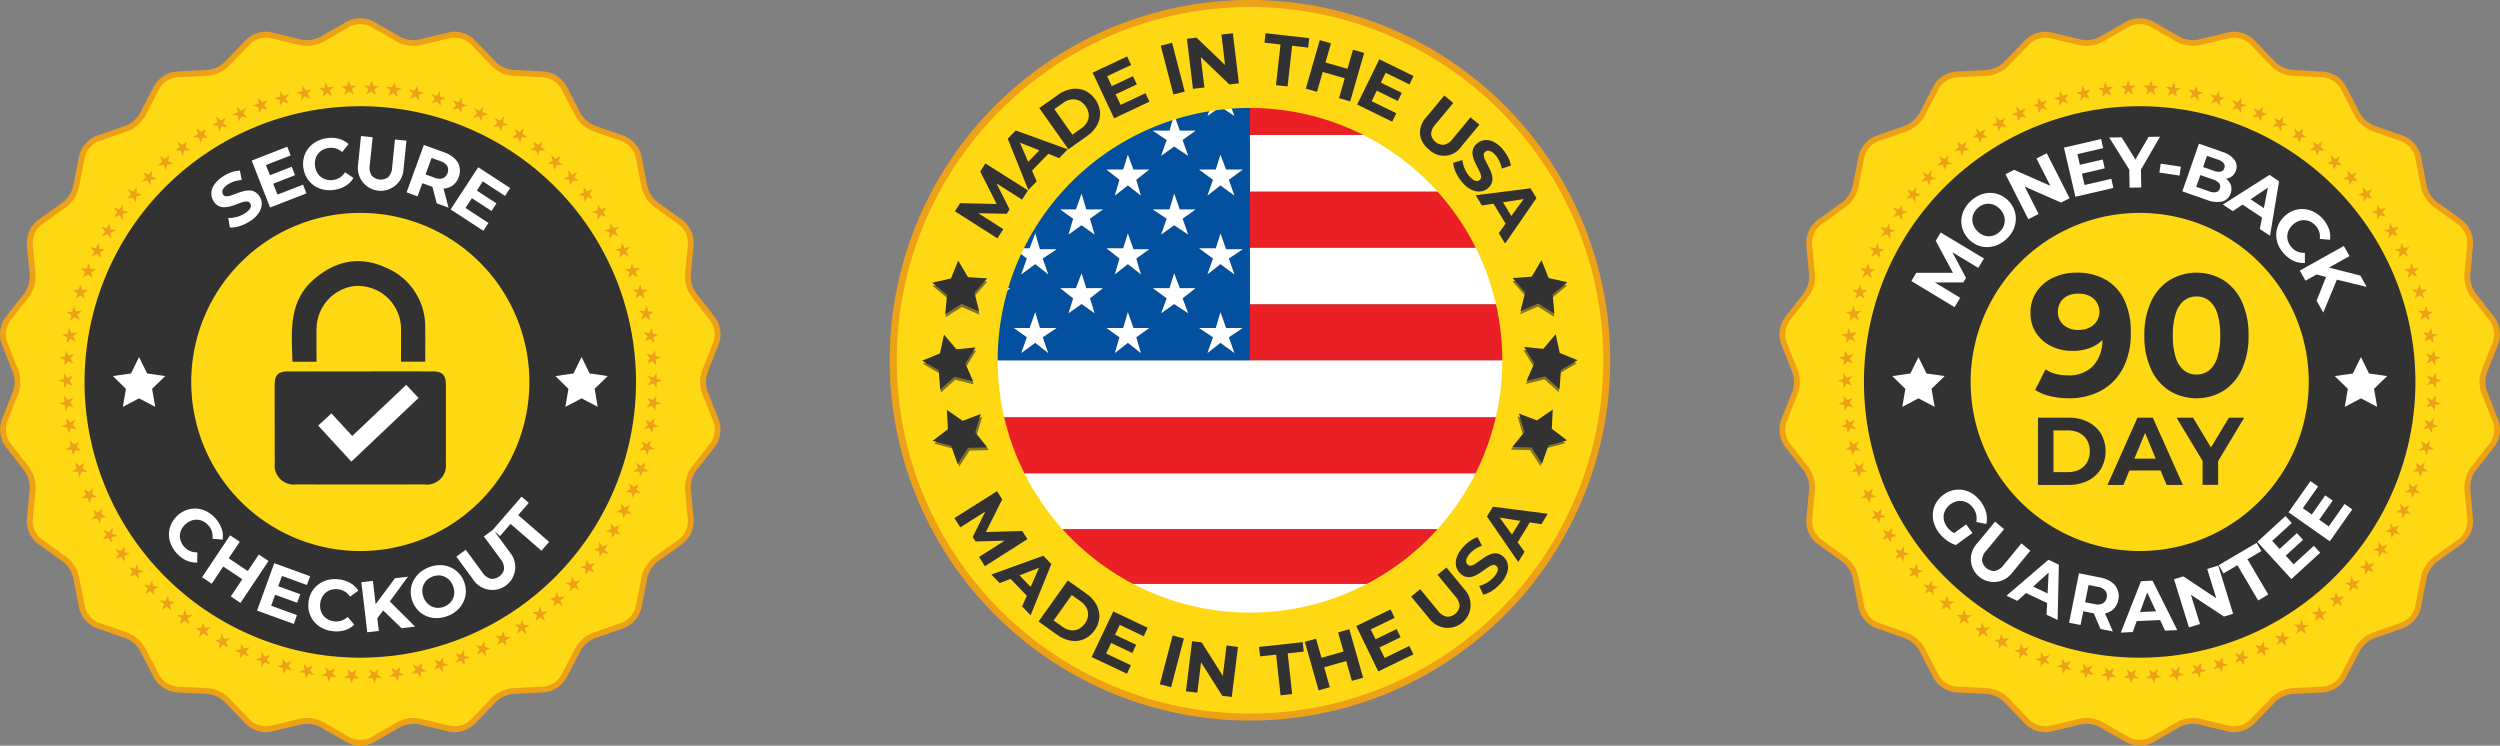 <svg viewBox="0 0 335.28 100" height="100" width="335.28" xmlns:xlink="http://www.w3.org/1999/xlink" xmlns="http://www.w3.org/2000/svg" id="Trustmarks">
  <rect x="0" y="0" width="335.28" height="100" fill="#808080" stroke="none"/>
  <defs>
    <clipPath id="clip-path">
      <rect fill="none" height="100" width="335.279" data-name="Rectangle 257" id="Rectangle_257"></rect>
    </clipPath>
    <clipPath id="clip-path-3">
      <rect fill="none" height="67.942" width="67.941" data-name="Rectangle 247" id="Rectangle_247"></rect>
    </clipPath>
    <clipPath id="clip-path-4">
      <rect fill="none" height="7.368" width="7.168" data-name="Rectangle 248" id="Rectangle_248"></rect>
    </clipPath>
    <clipPath id="clip-path-5">
      <rect fill="none" height="7.18" width="7.363" data-name="Rectangle 249" id="Rectangle_249"></rect>
    </clipPath>
    <clipPath id="clip-path-6">
      <rect fill="none" height="7.244" width="7.334" data-name="Rectangle 250" id="Rectangle_250"></rect>
    </clipPath>
    <clipPath id="clip-path-7">
      <rect fill="none" height="7.367" width="7.167" data-name="Rectangle 251" id="Rectangle_251"></rect>
    </clipPath>
    <clipPath id="clip-path-8">
      <rect fill="none" height="7.18" width="7.365" data-name="Rectangle 252" id="Rectangle_252"></rect>
    </clipPath>
  </defs>
  <g data-name="Group 561" id="Group_561">
    <g clip-path="url(#clip-path)" data-name="Group 560" id="Group_560">
      <g transform="translate(0 0)" data-name="Group 559" id="Group_559">
        <g clip-path="url(#clip-path)" data-name="Group 558" id="Group_558">
          <path fill="#eda117" transform="translate(-57.689 -0.592)" d="M344.648,100.592a3.646,3.646,0,0,1-1.787-.435l-3.645-2.091a3.935,3.935,0,0,0-1.78-.4,2.762,2.762,0,0,0-.606.06l-4.088.98a3.072,3.072,0,0,1-.713.081,3.912,3.912,0,0,1-2.716-1.088l-2.91-3.033a3.964,3.964,0,0,0-2.192-1l-4.2-.212a3.918,3.918,0,0,1-3.006-1.933l-1.937-3.728a3.957,3.957,0,0,0-1.822-1.579l-3.966-1.387a3.917,3.917,0,0,1-2.34-2.7L306.137,78a3.96,3.96,0,0,0-1.3-2.028l-3.416-2.447a3.914,3.914,0,0,1-1.484-3.249l.387-4.184a3.962,3.962,0,0,0-.679-2.314l-2.587-3.311a3.916,3.916,0,0,1-.508-3.537l1.549-3.906a3.965,3.965,0,0,0,0-2.412L296.546,46.7a3.919,3.919,0,0,1,.508-3.536l2.587-3.311a3.958,3.958,0,0,0,.679-2.313l-.387-4.184a3.917,3.917,0,0,1,1.483-3.249l3.417-2.448a3.957,3.957,0,0,0,1.3-2.028l.808-4.124a3.919,3.919,0,0,1,2.34-2.7l3.967-1.386a3.958,3.958,0,0,0,1.822-1.578l1.937-3.729a3.918,3.918,0,0,1,3.006-1.932l4.2-.213a3.959,3.959,0,0,0,2.192-1l2.91-3.033a3.915,3.915,0,0,1,2.716-1.087,3.072,3.072,0,0,1,.713.081l4.088.978a2.662,2.662,0,0,0,.606.062,3.955,3.955,0,0,0,1.779-.4l3.645-2.091a3.894,3.894,0,0,1,3.573,0l3.646,2.091a3.954,3.954,0,0,0,1.781.4,2.647,2.647,0,0,0,.6-.062l4.089-.978a3.065,3.065,0,0,1,.712-.081,3.912,3.912,0,0,1,2.716,1.087l2.91,3.033a3.959,3.959,0,0,0,2.192,1l4.2.213a3.919,3.919,0,0,1,3.005,1.932l1.938,3.729a3.962,3.962,0,0,0,1.822,1.578l3.967,1.386a3.918,3.918,0,0,1,2.34,2.7l.807,4.124a3.976,3.976,0,0,0,1.3,2.028l3.415,2.448a3.913,3.913,0,0,1,1.484,3.25l-.386,4.184a3.951,3.951,0,0,0,.678,2.313l2.588,3.311a3.92,3.92,0,0,1,.508,3.537L391.2,50.61a3.965,3.965,0,0,0,0,2.412l1.55,3.907a3.919,3.919,0,0,1-.508,3.536l-2.587,3.311a3.952,3.952,0,0,0-.68,2.312l.387,4.185a3.917,3.917,0,0,1-1.485,3.25l-3.415,2.447A3.976,3.976,0,0,0,383.16,78l-.807,4.124a3.919,3.919,0,0,1-2.339,2.7l-3.969,1.387a3.969,3.969,0,0,0-1.822,1.579l-1.935,3.728a3.922,3.922,0,0,1-3.005,1.933l-4.2.212a3.964,3.964,0,0,0-2.192,1l-2.91,3.033a3.909,3.909,0,0,1-2.716,1.088,3.065,3.065,0,0,1-.712-.081l-4.088-.98a2.762,2.762,0,0,0-.606-.06,3.941,3.941,0,0,0-1.781.4l-3.645,2.091a3.643,3.643,0,0,1-1.787.435" data-name="Path 143" id="Path_143"></path>
          <path fill="#ffd814" transform="translate(-57.878 -0.782)" d="M390.661,53.5a4.683,4.683,0,0,1,0-2.991l1.549-3.906a3.111,3.111,0,0,0-.4-2.762l-2.588-3.311a4.686,4.686,0,0,1-.842-2.87l.387-4.184a3.116,3.116,0,0,0-1.159-2.539L384.2,28.49a4.68,4.68,0,0,1-1.617-2.515l-.808-4.125a3.114,3.114,0,0,0-1.827-2.109l-3.968-1.386a4.692,4.692,0,0,1-2.261-1.959l-1.937-3.729a3.114,3.114,0,0,0-2.348-1.51l-4.2-.212a4.684,4.684,0,0,1-2.72-1.243L359.6,6.67a3.116,3.116,0,0,0-2.678-.787l-4.087.979a4.692,4.692,0,0,1-2.96-.426l-3.645-2.091a3.118,3.118,0,0,0-2.791,0L339.8,6.437a4.69,4.69,0,0,1-2.96.426l-4.087-.979a3.118,3.118,0,0,0-2.679.787L327.163,9.7a4.689,4.689,0,0,1-2.72,1.243l-4.2.212a3.114,3.114,0,0,0-2.348,1.51L315.961,16.4a4.689,4.689,0,0,1-2.261,1.959l-3.967,1.386a3.115,3.115,0,0,0-1.828,2.109l-.808,4.125a4.679,4.679,0,0,1-1.616,2.515l-3.416,2.448a3.117,3.117,0,0,0-1.16,2.539l.387,4.184a4.691,4.691,0,0,1-.842,2.87l-2.588,3.31a3.113,3.113,0,0,0-.4,2.763l1.549,3.906a4.683,4.683,0,0,1,0,2.991l-1.549,3.907a3.114,3.114,0,0,0,.4,2.763l2.588,3.31a4.69,4.69,0,0,1,.842,2.87l-.387,4.184a3.114,3.114,0,0,0,1.16,2.538l3.416,2.448a4.684,4.684,0,0,1,1.616,2.516l.808,4.124a3.115,3.115,0,0,0,1.828,2.109l3.967,1.387a4.691,4.691,0,0,1,2.26,1.959l1.938,3.729a3.111,3.111,0,0,0,2.348,1.509l4.2.213a4.688,4.688,0,0,1,2.72,1.243l2.909,3.033a3.115,3.115,0,0,0,2.679.786l4.087-.979a4.69,4.69,0,0,1,2.96.426l3.646,2.091a3.113,3.113,0,0,0,2.791,0l3.645-2.091a4.692,4.692,0,0,1,2.96-.426l4.087.979a3.114,3.114,0,0,0,2.678-.786l2.91-3.033a4.683,4.683,0,0,1,2.72-1.243l4.2-.213a3.111,3.111,0,0,0,2.348-1.509l1.937-3.729a4.692,4.692,0,0,1,2.261-1.959l3.968-1.387a3.114,3.114,0,0,0,1.827-2.109l.808-4.124a4.685,4.685,0,0,1,1.617-2.516l3.416-2.448a3.113,3.113,0,0,0,1.159-2.538l-.387-4.184a4.685,4.685,0,0,1,.842-2.87l2.588-3.31a3.114,3.114,0,0,0,.4-2.763Z" data-name="Path 144" id="Path_144"></path>
          <path fill="#eda117" transform="translate(-59.578 -2.599)" d="M308.885,66.612l-.234-.755-.791-.01.645-.457-.236-.755.635.473.646-.457-.254.75.634.473-.79-.009Zm-.868-2.911-.177-.771-.788-.07.679-.407-.176-.77.6.519.678-.407-.31.727.6.52-.788-.069Zm-.643-2.975-.117-.782-.78-.13.707-.353-.116-.783.555.564.708-.353-.366.7.555.565-.78-.13Zm-.412-3.008-.056-.788-.768-.19.733-.3-.056-.788.51.6.733-.3-.419.672.509.6-.767-.189Zm-.18-3.03,0-.79-.751-.248.754-.241,0-.79.462.641.753-.241-.468.638L308,54.3l-.751-.248Zm.052-3.037.064-.788-.73-.305.77-.182.064-.788.411.674.769-.183-.515.6.412.676-.73-.3Zm.284-3.024.124-.781-.7-.359.781-.123.123-.78.36.7.78-.123-.56.56.359.7-.7-.359Zm.511-2.989.184-.77-.676-.412.788-.064.184-.769.3.73.788-.064-.6.515.3.73-.675-.411Zm.739-2.948.241-.754-.641-.461.791,0,.239-.753.249.75.791,0-.638.468.248.751-.642-.461Zm.958-2.878.3-.733-.6-.51.788.056.3-.732.191.767.789.056-.672.419.191.768-.606-.51Zm1.178-2.8.352-.707-.565-.555.782.118.352-.709.132.779.783.117-.7.366.131.78-.565-.554Zm1.384-2.7.405-.678-.521-.6.772.177.4-.68.072.788.771.175-.728.312.072.788-.52-.6Zm1.59-2.592.457-.646-.474-.634.755.234.456-.646.01.791.757.234-.75.254.01.792-.474-.634Zm1.782-2.459.5-.609-.424-.668.735.291.5-.609-.049.789.735.292-.767.2-.05.79-.424-.668Zm1.966-2.316.55-.567-.37-.7.709.347.55-.568-.11.782.711.348-.78.137-.11.784-.371-.7Zm2.142-2.159.591-.525-.316-.725.682.4.592-.524-.17.772.681.4-.788.076-.171.773-.316-.726Zm2.293-1.983.63-.478-.259-.747.649.453.63-.478-.229.756.65.453-.792.016-.229.758-.26-.747Zm2.446-1.807.664-.428-.2-.765.613.5.665-.428-.286.737.614.5-.79-.044-.287.738-.2-.765Zm2.567-1.612.7-.377-.145-.778.574.544.694-.377-.339.714.573.544-.785-.1-.341.715-.143-.779Zm2.689-1.418.721-.324L330,16.852l.53.587.722-.324-.393.685.532.587-.775-.163-.395.686-.085-.786Zm2.786-1.21.744-.267-.024-.791.484.625.744-.267-.444.654.484.625-.759-.221-.445.654-.025-.79Zm2.867-.991.761-.209.037-.791.435.66.763-.209-.493.618.435.66-.741-.278-.494.618.036-.79Zm2.942-.771.776-.15.1-.785.383.693.776-.151-.538.578.383.693-.717-.336-.54.579.1-.786Zm2.993-.54.784-.091.157-.775.329.719.785-.089-.581.534.329.72-.689-.39-.583.536.156-.776Zm3.019-.31.79-.03.216-.76.273.743.79-.03-.621.489.272.743-.657-.441-.622.49.216-.761Zm3.036-.077.79.031.273-.742.215.761.79.03-.656.441.215.762-.622-.491-.658.441.273-.743Zm3.03.155.785.091.329-.72.156.776.785.091-.688.388.156.775-.583-.535-.689.389.329-.719Zm3.01.384.776.151.383-.693.1.784.776.15-.716.336.1.785-.54-.578-.718.335.383-.693Zm2.977.614.761.209.436-.662.036.79.763.209-.739.28.037.79-.494-.618-.741.279.435-.661Zm2.923.837.743.265.484-.626-.023.791.744.266-.758.223-.023.791-.446-.654-.759.223.484-.627Zm2.846,1.055.722.323.53-.588-.084.786.723.322-.773.164-.084.787-.4-.685-.774.164.529-.588Zm2.758,1.27.7.375.572-.544-.142.777.7.376-.784.1-.143.779-.341-.714-.784.1.572-.545Zm2.657,1.477.664.429.613-.5-.2.765.665.427-.789.046-.2.765-.287-.738-.789.044.613-.5Zm2.531,1.673.63.478.649-.452-.26.747.63.478-.79-.016-.259.747-.23-.757-.792-.016.649-.452Zm2.4,1.865.591.525.681-.4-.316.724.59.525-.786-.077-.316.725-.17-.772-.788-.077.681-.4Zm2.249,2.046.549.569.711-.347-.372.7.549.569-.777-.137-.372.7-.11-.783-.78-.139.71-.346Zm2.081,2.208.5.609.735-.291-.424.668.5.609-.766-.2-.424.668-.05-.79-.767-.2.736-.291Zm1.909,2.366.457.646.755-.235-.474.634.456.647-.748-.254-.474.634.01-.792-.75-.254.755-.235Zm1.713,2.5.41.676.77-.181-.517.6.409.675-.728-.3-.517.6.066-.789-.73-.306.77-.181Zm1.536,2.625.354.707.782-.118-.563.555.353.707-.7-.362-.564.555.13-.78-.7-.365.782-.118Zm1.326,2.732.3.731.789-.058-.6.511.3.732-.672-.416-.6.511.188-.769-.672-.417.788-.059Zm1.115,2.824.241.753.792,0-.641.464.242.752-.639-.466-.64.464.246-.752-.639-.468.791,0Zm.894,2.9.184.769.788.063-.676.412.184.768-.6-.512-.675.412.3-.732-.6-.514.789.063Zm.669,2.963.124.781.781.123-.705.36.125.78-.559-.558-.705.359.359-.706-.56-.558.781.122Zm.44,3.007.064.788.769.184-.73.3.064.788-.515-.6-.73.3.412-.675-.515-.6.77.184Zm.207,3.03,0,.79.753.242-.751.247,0,.791-.468-.637-.751.248.463-.643-.468-.638.753.242Zm-.024,3.039-.058.788.733.3-.768.189-.057.788-.417-.671-.768.189.511-.606-.418-.672.733.3Zm-.257,3.026-.118.782.708.353-.78.131-.118.782-.366-.7-.78.13.555-.565-.366-.7.708.354Zm-.486,2.994-.176.771.679.406-.788.071-.175.771-.312-.726-.787.07.6-.52-.311-.727.679.405Zm-.713,2.954-.234.755.646.457-.791.01-.234.755-.255-.748-.791.01.634-.474-.254-.75.647.457Zm-.933,2.887-.291.735.61.5-.789-.05-.291.735-.2-.765-.789-.049.668-.424-.2-.767.61.5ZM382.712,70.3l-.345.711.569.549-.784-.11-.345.711-.139-.779-.784-.11.7-.372-.139-.78.57.548Zm-1.363,2.718-.4.682.526.591-.773-.168-.4.682-.079-.787-.773-.168.726-.318-.078-.788.525.59Zm-1.566,2.6-.451.651.48.629-.758-.228-.45.65-.019-.79-.757-.227.747-.261-.018-.792.479.629ZM378.024,78.1l-.5.614.429.664-.738-.285-.5.613.043-.789-.738-.285.765-.2.043-.791.43.664Zm-1.947,2.335-.545.573.378.694-.714-.34-.544.573.1-.784-.714-.341.779-.145.1-.784.377.7Zm-2.115,2.173-.586.529.323.722-.686-.395-.586.529.162-.772-.685-.4.786-.084.163-.774.323.722Zm-2.283,2.01-.625.483.265.744-.652-.445-.626.482.221-.759-.654-.446.792-.023.222-.759.267.744Zm-2.425,1.826-.661.434.209.763-.618-.494-.66.434.278-.74-.617-.494.791.038.279-.741.209.763ZM366.7,88.081l-.691.384.151.776-.578-.54-.692.384.333-.718-.578-.539.785.1.335-.718.151.776Zm-2.667,1.437-.718.331.091.785-.536-.581-.718.329.387-.689L362,89.112l.776.155.387-.69.093.786Zm-2.779,1.236-.741.275.031.79-.49-.62-.742.275.437-.659-.49-.62.762.213.44-.658.031.79Zm-2.86,1.02-.76.216-.029.791-.441-.656-.76.216.487-.623-.441-.656.743.271.489-.623-.03.791Zm-2.931.8-.776.158-.089.785-.389-.689-.775.158.534-.584-.39-.689.721.329.535-.583-.09.786Zm-2.982.568-.784.1-.15.776-.335-.716-.784.1.577-.541-.336-.716.693.383.578-.54-.15.777Zm-3.019.337-.79.036-.209.763-.279-.74-.79.036.617-.494-.279-.74.661.434.618-.494-.209.763Zm-3.037.1-.79-.023-.267.744-.222-.759-.79-.023.652-.446-.221-.759.627.484.653-.445-.266.744Zm-3.032-.127-.786-.084-.323.722-.163-.774-.786-.084.684-.395-.163-.775.589.531.685-.395-.322.722Zm-3.022-.359-.777-.143-.377.695-.1-.784-.777-.143.712-.342-.1-.784.545.573.714-.342-.377.7Zm-2.975-.585-.764-.2-.428.664-.044-.79-.764-.2.737-.287-.044-.79.5.614.738-.287-.428.664Zm-2.929-.81-.747-.259-.478.631.016-.791-.747-.259.756-.23L333.28,90l.453.649.756-.229-.477.63Zm-2.856-1.03-.725-.316-.523.592.075-.787-.725-.315.772-.172.076-.787.4.681.773-.171-.523.592Zm-2.769-1.244-.7-.37-.568.552.135-.78-.7-.37.782-.113.136-.779.349.709.784-.112-.568.551ZM326.17,87.97l-.669-.421-.607.507.193-.767-.668-.422.788-.052.2-.767.293.735.79-.052-.608.507Zm-2.55-1.653-.634-.472-.645.457.253-.749-.635-.472.791.008.252-.749.236.755.792.009-.645.457Zm-2.413-1.842-.6-.519-.679.407.31-.728-.6-.519.787.068.31-.728.178.771.788.07-.679.407Zm-2.267-2.023-.554-.564-.707.354.365-.7-.555-.564.78.13.366-.7.118.783.78.13-.707.353Zm-2.1-2.192-.51-.6-.733.3.418-.672-.509-.6.767.188.419-.671.056.789.768.19-.733.3Zm-1.928-2.345-.462-.641-.754.242.469-.639-.462-.641.751.246.467-.638,0,.792.752.248-.754.241Zm-1.745-2.488-.412-.674-.77.184.515-.6-.412-.675.73.3.514-.6-.063.789.73.3-.769.183Zm-1.553-2.61-.36-.7-.781.126.559-.561-.361-.7.705.358.558-.561-.122.782.706.358-.781.126Zm-1.35-2.717-.305-.729-.788.065.6-.516-.305-.729.676.41.6-.517-.181.771.676.411-.788.065Z" data-name="Path 145" id="Path_145"></path>
          <path fill="#323232" transform="translate(-60.431 -3.444)" d="M347.39,17.69a36.978,36.978,0,1,0,36.977,36.978A36.978,36.978,0,0,0,347.39,17.69m0,59.652a22.673,22.673,0,1,1,22.674-22.674A22.673,22.673,0,0,1,347.39,77.342" data-name="Path 146" id="Path_146"></path>
          <path fill="#fff" transform="translate(-75.695 -11.576)" d="M395.837,62.011l-1.756,1.712.419,2.416L392.328,65l-2.171,1.143.414-2.416-1.752-1.712,2.426-.35,1.083-2.2,1.082,2.2Z" data-name="Path 147" id="Path_147"></path>
          <path fill="#fff" transform="translate(-61.348 -11.576)" d="M322.144,62.011l-1.756,1.712.419,2.416L318.636,65l-2.171,1.143.414-2.416-1.752-1.712,2.426-.35,1.083-2.2,1.082,2.2Z" data-name="Path 148" id="Path_148"></path>
          <path fill="#323232" transform="translate(-65.83 -8.839)" d="M348.2,46.335a7.707,7.707,0,0,0-3.887-.931,7.2,7.2,0,0,0-3.108.663,5.464,5.464,0,0,0-2.235,1.874,5,5,0,0,0-.826,2.886A4.733,4.733,0,0,0,338.9,53.5a5.086,5.086,0,0,0,2.025,1.768,6.286,6.286,0,0,0,2.828.629,6.836,6.836,0,0,0,2.142-.314,4.934,4.934,0,0,0,1.676-.932c.08-.068.138-.155.212-.228a5.063,5.063,0,0,1-1.225,3.476,4.444,4.444,0,0,1-3.34,1.28,7.245,7.245,0,0,1-1.607-.174,4.148,4.148,0,0,1-1.443-.64l-1.4,2.77a6.46,6.46,0,0,0,2.049.838,10.706,10.706,0,0,0,2.468.279,8.842,8.842,0,0,0,4.33-1.024,7.266,7.266,0,0,0,2.922-2.98,9.91,9.91,0,0,0,1.058-4.772,9.926,9.926,0,0,0-.884-4.435,6.226,6.226,0,0,0-2.514-2.712M347.038,51.9a2.364,2.364,0,0,1-.99.873,3.26,3.26,0,0,1-1.454.314,2.939,2.939,0,0,1-2.013-.664,2.247,2.247,0,0,1-.757-1.781,2.351,2.351,0,0,1,.349-1.292,2.283,2.283,0,0,1,.954-.838,3.252,3.252,0,0,1,1.42-.291,3.407,3.407,0,0,1,1.536.314,2.379,2.379,0,0,1,.955,3.364" data-name="Path 149" id="Path_149"></path>
          <path fill="#323232" transform="translate(-69.521 -8.839)" d="M370.168,49.268a6.756,6.756,0,0,0-2.48-2.875,7.013,7.013,0,0,0-7.181,0,6.719,6.719,0,0,0-2.491,2.875,10.441,10.441,0,0,0-.908,4.562,10.442,10.442,0,0,0,.908,4.563,6.717,6.717,0,0,0,2.491,2.874,7.008,7.008,0,0,0,7.181,0,6.754,6.754,0,0,0,2.48-2.874,10.453,10.453,0,0,0,.908-4.563,10.452,10.452,0,0,0-.908-4.562m-3.295,7.565a3.5,3.5,0,0,1-1.118,1.7,2.682,2.682,0,0,1-1.664.536,2.648,2.648,0,0,1-1.641-.536,3.5,3.5,0,0,1-1.117-1.7,9.234,9.234,0,0,1-.408-3,9.241,9.241,0,0,1,.408-3,3.508,3.508,0,0,1,1.117-1.7,2.652,2.652,0,0,1,1.641-.535,2.686,2.686,0,0,1,1.664.535,3.509,3.509,0,0,1,1.118,1.7,9.264,9.264,0,0,1,.407,3,9.257,9.257,0,0,1-.407,3" data-name="Path 150" id="Path_150"></path>
          <path fill="#323232" transform="translate(-66.071 -13.54)" d="M346.073,70.112a5.718,5.718,0,0,0-2.59-.561h-4.1v9.02h4.1a5.718,5.718,0,0,0,2.59-.561,4.256,4.256,0,0,0,1.752-1.572,4.8,4.8,0,0,0,0-4.761,4.279,4.279,0,0,0-1.752-1.565m-.1,5.431a2.481,2.481,0,0,1-1.03.973,3.393,3.393,0,0,1-1.566.341h-1.907V71.265h1.907a3.393,3.393,0,0,1,1.566.341,2.494,2.494,0,0,1,1.03.967,3.186,3.186,0,0,1,0,2.97" data-name="Path 151" id="Path_151"></path>
          <path fill="#323232" transform="translate(-68.326 -13.54)" d="M354.989,69.551l-4.019,9.02h2.138l.8-1.933h4.181l.8,1.933h2.19l-4.033-9.02Zm-.418,5.5,1.436-3.452,1.429,3.452Z" data-name="Path 152" id="Path_152"></path>
          <path fill="#323232" transform="translate(-70.563 -13.54)" d="M371.542,69.551h-2.049l-2.414,4-2.4-4h-2.216l3.492,5.8V78.57h2.087V75.377Z" data-name="Path 153" id="Path_153"></path>
          <path fill="#fff" transform="translate(-61.967 -7.539)" d="M321.57,39.825l2.309,4.3h-4.906l-.668,1.108,5.792,3.5.759-1.258-3.4-2.053,3.813-.013.365-.6L323.8,41.372l3.48,2.09.759-1.258-5.8-3.478Z" data-name="Path 154" id="Path_154"></path>
          <path fill="#fff" transform="translate(-63.587 -6.255)" d="M333.019,33.27a3.373,3.373,0,0,0-2.466-1.14,3.533,3.533,0,0,0-1.359.243,4.278,4.278,0,0,0-2.178,1.979,3.553,3.553,0,0,0-.378,1.336,3.312,3.312,0,0,0,.172,1.346,3.656,3.656,0,0,0,1.872,2.059,3.335,3.335,0,0,0,1.32.3,3.5,3.5,0,0,0,1.367-.249,4.118,4.118,0,0,0,1.273-.8,4.006,4.006,0,0,0,.908-1.178,3.554,3.554,0,0,0,.374-1.326,3.333,3.333,0,0,0-.172-1.346,3.456,3.456,0,0,0-.732-1.222m-.768,3.415a2.183,2.183,0,0,1-.515.677,2.235,2.235,0,0,1-.726.45,1.933,1.933,0,0,1-.8.123,2.063,2.063,0,0,1-.795-.213,2.484,2.484,0,0,1-1.179-1.3,2.011,2.011,0,0,1,.068-1.591,2.349,2.349,0,0,1,1.241-1.127,1.964,1.964,0,0,1,.8-.123,2.08,2.08,0,0,1,.79.209,2.514,2.514,0,0,1,1.183,1.3,2.02,2.02,0,0,1,.129.81,2,2,0,0,1-.2.781" data-name="Path 155" id="Path_155"></path>
          <path fill="#fff" transform="translate(-65.019 -4.969)" d="M338.135,26.225l1.856,3.659-4.856-2.137-1.154.585,3.062,6.032,1.378-.7L336.563,30l4.866,2.136,1.146-.581-3.061-6.033Z" data-name="Path 156" id="Path_156"></path>
          <path fill="#fff" transform="translate(-66.914 -4.507)" d="M346.479,29.319l-.354-1.524,3.059-.711-.275-1.186-3.059.711-.333-1.431,3.464-.805-.284-1.223-4.979,1.157,1.532,6.589,5.1-1.186-.284-1.223Z" data-name="Path 157" id="Path_157"></path>
          <path fill="#fff" transform="translate(-68.382 -4.432)" d="M358.068,22.765l-1.536.024-1.763,3.032-1.851-2.972-1.662.027,2.69,4.311.039,2.41,1.565-.026-.039-2.394Z" data-name="Path 158" id="Path_158"></path>
          <rect fill="#fff" transform="translate(289.599 23.145) rotate(-81.533)" height="2.735" width="1.207" data-name="Rectangle 246" id="Rectangle_246"></rect>
          <path fill="#fff" transform="translate(-70.752 -4.659)" d="M369.9,30.622a1.738,1.738,0,0,0,.068-1.03,1.7,1.7,0,0,0-.523-.834c-.053-.048-.121-.084-.179-.127a1.7,1.7,0,0,0,.8-.319,1.631,1.631,0,0,0,.551-.785,1.524,1.524,0,0,0-.187-1.417,3.179,3.179,0,0,0-1.652-1.088l-3.121-1.089-2.228,6.388,3.3,1.152a3.469,3.469,0,0,0,2.068.2,1.571,1.571,0,0,0,1.1-1.056m-1.689-4.55a1.611,1.611,0,0,1,.761.475.665.665,0,0,1,.092.662.673.673,0,0,1-.487.47,1.608,1.608,0,0,1-.891-.1l-1.469-.513.525-1.505Zm.246,3.873a.694.694,0,0,1-.5.494,1.74,1.74,0,0,1-.937-.117l-1.725-.6.551-1.579,1.725.6a1.689,1.689,0,0,1,.8.5.709.709,0,0,1,.088.7" data-name="Path 159" id="Path_159"></path>
          <path fill="#fff" transform="translate(-72.066 -5.671)" d="M376.429,29.129l-6.25,3.973,1.338.887,1.3-.876,2.614,1.732-.3,1.541,1.369.907,1.215-7.31ZM373.888,32.4l2.328-1.564-.536,2.751Z" data-name="Path 160" id="Path_160"></path>
          <path fill="#fff" transform="translate(-73.797 -6.779)" d="M382.911,40.693a2.309,2.309,0,0,1-.968-.156,2.174,2.174,0,0,1-.776-.546,2.356,2.356,0,0,1-.478-.743,1.971,1.971,0,0,1-.141-.805,2.027,2.027,0,0,1,.2-.8,2.508,2.508,0,0,1,1.29-1.2,2.029,2.029,0,0,1,.809-.136,1.951,1.951,0,0,1,.792.2,2.381,2.381,0,0,1,.7.533,2.162,2.162,0,0,1,.486.814,2.352,2.352,0,0,1,.089.971l1.364.107a3.1,3.1,0,0,0-.156-1.483,4.286,4.286,0,0,0-2.037-2.269,3.482,3.482,0,0,0-1.327-.358,3.371,3.371,0,0,0-1.341.188,3.707,3.707,0,0,0-2.055,1.9,3.393,3.393,0,0,0-.293,1.319,3.43,3.43,0,0,0,.257,1.351,4.039,4.039,0,0,0,.8,1.241,3.994,3.994,0,0,0,1.314.962,3.148,3.148,0,0,0,1.47.264Z" data-name="Path 161" id="Path_161"></path>
          <path fill="#fff" transform="translate(-74.56 -7.974)" d="M391.962,46.453l-.848-1.519L386.9,43.856l2.757-1.539L388.9,40.96l-5.907,3.3.759,1.359,1.491-.832,1.268.33L385.244,48.3l.891,1.595,1.831-4.416Z" data-name="Path 162" id="Path_162"></path>
          <path fill="#fff" transform="translate(-62.663 -15.873)" d="M326.347,86.2l-1.6,1.163a2.276,2.276,0,0,1-.3-.168,2.765,2.765,0,0,1-.653-.643,2.447,2.447,0,0,1-.4-.805,1.986,1.986,0,0,1-.047-.827,2.045,2.045,0,0,1,.292-.774,2.313,2.313,0,0,1,.609-.641,2.362,2.362,0,0,1,.8-.389,1.991,1.991,0,0,1,.823-.036,2.012,2.012,0,0,1,.772.3,2.514,2.514,0,0,1,.654.635,2.368,2.368,0,0,1,.405.877,2.444,2.444,0,0,1,.007.987l1.342.267a3.192,3.192,0,0,0-.011-1.492,4.472,4.472,0,0,0-1.793-2.537,3.5,3.5,0,0,0-1.284-.524,3.332,3.332,0,0,0-1.356.025,3.709,3.709,0,0,0-2.265,1.65,3.357,3.357,0,0,0-.444,1.279,3.472,3.472,0,0,0,.1,1.375,4.127,4.127,0,0,0,.661,1.342A4.971,4.971,0,0,0,323.7,88.31a4.076,4.076,0,0,0,1.269.66l2.219-1.615Z" data-name="Path 163" id="Path_163"></path>
          <path fill="#fff" transform="translate(-63.894 -16.913)" d="M333.772,93.7l2.41-2.923-1.192-.984-2.375,2.877a2.005,2.005,0,0,1-1.191.821,1.666,1.666,0,0,1-1.715-1.415,2.012,2.012,0,0,1,.581-1.326l2.374-2.877-1.208-1-2.41,2.922a3.07,3.07,0,1,0,4.726,3.9" data-name="Path 164" id="Path_164"></path>
          <path fill="#fff" transform="translate(-65.051 -18.149)" d="M334.146,98.044l1.45.688,1.166-1.052,2.833,1.344-.079,1.567,1.484.7.167-7.409-1.4-.663Zm3.572-1.226L339.8,94.94l-.141,2.8Z" data-name="Path 165" id="Path_165"></path>
          <path fill="#fff" transform="translate(-67.081 -18.587)" d="M350.245,96.645a3.788,3.788,0,0,0-1.477-.6l-2.871-.573-1.326,6.633,1.536.307.369-1.848,1.337.267c.024,0,.045,0,.069.008l.907,2.109,1.658.331-1.057-2.425a.079.079,0,0,0,.014,0,2.278,2.278,0,0,0,1.159-.62,2.319,2.319,0,0,0,.606-1.2,2.361,2.361,0,0,0-.094-1.359,2.286,2.286,0,0,0-.83-1.028m-.631,2.076a1.1,1.1,0,0,1-.52.779,1.6,1.6,0,0,1-1.123.1l-1.252-.25.461-2.312,1.251.25a1.616,1.616,0,0,1,1,.515,1.086,1.086,0,0,1,.181.923" data-name="Path 166" id="Path_166"></path>
          <path fill="#fff" transform="translate(-68.756 -18.826)" d="M355.892,96.772l-2.713,6.892,1.6-.071.538-1.475,3.133-.139.664,1.422,1.641-.072L357.437,96.7Zm-.131,4.136.961-2.633,1.186,2.538Z" data-name="Path 167" id="Path_167"></path>
          <path fill="#fff" transform="translate(-70.482 -18.336)" d="M366.495,94.64l1.213,3.921-4.425-2.927-1.237.383,2,6.463,1.478-.457L364.307,98.1l4.436,2.926,1.227-.38-2-6.462Z" data-name="Path 168" id="Path_168"></path>
          <path fill="#fff" transform="translate(-71.93 -17.601)" d="M375.207,91.508l-.648-1.1L369.481,93.4l.647,1.1,1.866-1.1,2.786,4.73,1.349-.8-2.786-4.729Z" data-name="Path 169" id="Path_169"></path>
          <path fill="#fff" transform="translate(-73.183 -16.731)" d="M380.785,92.408l-1.057-1.155,2.316-2.12-.821-.9-2.316,2.122-.992-1.084,2.622-2.4-.848-.926L375.918,89.4l4.569,4.989,3.863-3.537-.849-.927Z" data-name="Path 170" id="Path_170"></path>
          <path fill="#fff" transform="translate(-74.194 -15.598)" d="M388.63,83.187,386.512,86.2l-1.28-.9,1.806-2.569-1-.7L384.235,84.6l-1.2-.846,2.046-2.909-1.028-.722-2.94,4.182,5.533,3.891,3.013-4.285Z" data-name="Path 171" id="Path_171"></path>
          <path fill="#fff" transform="translate(-40.525 -4.372)" d="M208.164,30.082h25.348a34.082,34.082,0,0,0-9.857-7.622h-15.49Z" data-name="Path 172" id="Path_172"></path>
          <path fill="#fff" transform="translate(-32.313 -11.681)" d="M165.982,60h0a34,34,0,0,0,.876,7.653h66.188A33.952,33.952,0,0,0,233.924,60H165.982Z" data-name="Path 173" id="Path_173"></path>
          <path fill="#fff" transform="translate(-36.666 -18.93)" d="M204.3,101.22a33.8,33.8,0,0,0,15.964-3.983H188.339A33.814,33.814,0,0,0,204.3,101.22" data-name="Path 174" id="Path_174"></path>
          <path fill="#fff" transform="translate(-33.175 -15.344)" d="M175.509,86.32h50.611a34.1,34.1,0,0,0,5.1-7.5H170.411a34.057,34.057,0,0,0,5.1,7.5" data-name="Path 175" id="Path_175"></path>
          <path fill="#fff" transform="translate(-40.525 -8.03)" d="M208.164,48.846h33.13a33.7,33.7,0,0,0-2.7-7.6H208.164Z" data-name="Path 176" id="Path_176"></path>
          <path fill="#eb2027" transform="translate(-40.525 -9.867)" d="M208.164,58.185h33.971a34.129,34.129,0,0,0-.841-7.5h-33.13Z" data-name="Path 177" id="Path_177"></path>
          <path fill="#eb2027" transform="translate(-34.408 -17.158)" d="M186.082,95.465h31.929a34.082,34.082,0,0,0,9.342-7.331H176.742a34.122,34.122,0,0,0,9.34,7.331" data-name="Path 178" id="Path_178"></path>
          <path fill="#eb2027" transform="translate(-32.525 -13.531)" d="M169.761,77h60.807a33.671,33.671,0,0,0,2.691-7.5H167.07a33.67,33.67,0,0,0,2.691,7.5" data-name="Path 179" id="Path_179"></path>
          <path fill="#eb2027" transform="translate(-40.525 -3.468)" d="M208.164,21.556h15.49a33.806,33.806,0,0,0-15.49-3.74Z" data-name="Path 180" id="Path_180"></path>
          <path fill="#eb2027" transform="translate(-40.525 -6.215)" d="M208.164,39.433h30.429a33.978,33.978,0,0,0-5.082-7.509H208.164Z" data-name="Path 181" id="Path_181"></path>
          <path fill="#03519e" transform="translate(-32.313 -3.468)" d="M199.953,44.285V17.816c-.844,0-1.677.041-2.5.1l.41,1.092-1.506-1c-.284.03-.564.072-.844.108l-1.252.9.286-.76a33.687,33.687,0,0,0-4.6,1.069L190.53,21h2.111L190.9,22.243l.743,2.11-1.864-1.243-1.739,1.243.743-2.11L186.926,21h2.237l.464-1.577a34.059,34.059,0,0,0-20.148,17.354h.929l.742-1.985.621,2.11h2.237l-1.864,1.241.742,2.112-1.736-1.367-1.864,1.367.747-2.112-.879-.69a33.7,33.7,0,0,0-1.768,4.667h.411l-.519.379q-.391,1.375-.67,2.794l.067.179-.088-.06a34.2,34.2,0,0,0-.606,6.379h33.971Zm-27.066,6.525-1.736-1.37-1.864,1.37.747-2.108-1.739-1.244h2.113l.742-2.109.621,2.109h2.237L172.145,48.7Zm6.215-5.342-1.738-1.239-1.74,1.239.62-1.99-1.739-1.362h2.112l.747-1.988.621,1.988h2.235l-1.737,1.362ZM178.482,32.8l.619,2.112-1.738-1.239-1.74,1.239.62-2.112-1.739-1.235h2.112l.747-2.115.621,2.115h2.235Zm6.829,18.013-1.737-1.37-1.739,1.37.617-2.108-1.736-1.244h2.236l.622-2.109.745,2.109h2.111L184.694,48.7Zm-.618-12.67.618,2.112-1.737-1.367-1.739,1.367.617-2.112-1.736-1.366h2.236l.622-1.985.745,2.11h2.111Zm0-10.559.618,2.11-1.737-1.364-1.739,1.364.617-2.11-1.736-1.367h2.236l.622-1.984.745,1.984h2.111Zm6.954,17.887-1.864-1.239-1.739,1.239.743-1.99-1.863-1.362h2.237l.621-1.988.746,1.988h2.111L190.9,43.478ZM190.9,32.8l.743,2.112-1.864-1.239-1.739,1.239.743-2.112-1.863-1.235h2.237l.621-2.115.746,2.115h2.111Zm6.954,18.013-1.866-1.37-1.736,1.37L195,48.7l-1.864-1.244h2.235l.619-2.109.748,2.109h2.234l-1.86,1.244Zm-.744-12.67.744,2.112-1.866-1.367-1.736,1.367L195,38.139l-1.864-1.366h2.235l.619-1.985.748,2.11h2.234Zm0-10.559.744,2.11-1.866-1.364-1.736,1.364.746-2.11-1.864-1.367h2.235l.619-1.984.748,1.984h2.234Z" data-name="Path 182" id="Path_182"></path>
          <path fill="#fff" transform="translate(-32.46 -10.11)" d="M166.756,51.93c-.008.04-.014.08-.021.119l.088.059Z" data-name="Path 183" id="Path_183"></path>
          <path fill="#fff" transform="translate(-32.627 -9.343)" d="M167.7,47.99c-.037.126-.072.253-.108.379l.519-.379Z" data-name="Path 184" id="Path_184"></path>
          <path fill="#fff" transform="translate(-37.376 -3.832)" d="M191.989,21.36l1.863,1.247-.743,2.11,1.738-1.242,1.864,1.242-.743-2.11L197.7,21.36h-2.11L195,19.683c-.1.031-.207.067-.31.1l-.465,1.577Z" data-name="Path 185" id="Path_185"></path>
          <path fill="#fff" transform="translate(-37.376 -6.28)" d="M194.847,32.258l-.621,2.115H191.99l1.862,1.236-.743,2.112,1.738-1.239,1.864,1.239-.743-2.112,1.736-1.236h-2.111Z" data-name="Path 186" id="Path_186"></path>
          <path fill="#fff" transform="translate(-37.376 -8.862)" d="M195.593,47.51l-.746-1.988-.622,1.988h-2.236l1.863,1.362-.743,1.99,1.739-1.239,1.863,1.239-.743-1.99L197.7,47.51Z" data-name="Path 187" id="Path_187"></path>
          <path fill="#fff" transform="translate(-38.878 -5.019)" d="M202.557,25.779l-.618,1.984H199.7l1.863,1.367-.746,2.11,1.735-1.364,1.866,1.364-.744-2.11,1.861-1.367H203.3Z" data-name="Path 188" id="Path_188"></path>
          <path fill="#fff" transform="translate(-35.875 -5.019)" d="M187.136,25.779l-.622,1.984h-2.236l1.736,1.367-.617,2.11,1.739-1.364,1.737,1.364-.618-2.11,1.736-1.367h-2.111Z" data-name="Path 189" id="Path_189"></path>
          <path fill="#fff" transform="translate(-39.148 -3.541)" d="M202.343,18.187c-.324.043-.647.084-.966.135l-.286.76Z" data-name="Path 190" id="Path_190"></path>
          <path fill="#fff" transform="translate(-39.655 -3.493)" d="M204.789,17.943c-.366.027-.733.051-1.1.089l1.506,1Z" data-name="Path 191" id="Path_191"></path>
          <path fill="#fff" transform="translate(-38.878 -10.124)" d="M203.3,54.112,202.557,52l-.618,2.11H199.7l1.864,1.244-.746,2.108,1.735-1.37,1.866,1.37-.744-2.108,1.861-1.244Z" data-name="Path 192" id="Path_192"></path>
          <path fill="#fff" transform="translate(-38.878 -7.571)" d="M202.557,38.891l-.618,1.985H199.7l1.863,1.366-.746,2.112,1.735-1.367,1.866,1.367-.744-2.112L205.539,41H203.3Z" data-name="Path 193" id="Path_193"></path>
          <path fill="#fff" transform="translate(-32.872 -10.124)" d="M172.33,54.112,171.709,52l-.743,2.11h-2.112l1.738,1.244-.747,2.108,1.864-1.37,1.737,1.37-.743-2.108,1.864-1.244Z" data-name="Path 194" id="Path_194"></path>
          <path fill="#fff" transform="translate(-33.08 -7.571)" d="M170.053,44.354l1.864-1.367,1.737,1.367-.743-2.112L174.775,41h-2.237l-.621-2.11-.743,1.984h-.929c-.111.224-.217.449-.324.676l.879.689Z" data-name="Path 195" id="Path_195"></path>
          <path fill="#fff" transform="translate(-34.374 -8.862)" d="M180.044,47.51l-.621-1.988-.747,1.988h-2.112l1.739,1.362-.62,1.99,1.739-1.239,1.738,1.239-.618-1.99,1.736-1.362Z" data-name="Path 196" id="Path_196"></path>
          <path fill="#fff" transform="translate(-34.374 -6.28)" d="M179.424,32.258l-.747,2.115h-2.112l1.739,1.236-.62,2.112,1.739-1.239,1.738,1.239-.619-2.112,1.737-1.236h-2.235Z" data-name="Path 197" id="Path_197"></path>
          <path fill="#fff" transform="translate(-35.875 -7.571)" d="M187.136,38.891l-.622,1.985h-2.236l1.736,1.366-.617,2.112,1.739-1.367,1.737,1.367-.618-2.112L189.991,41h-2.111Z" data-name="Path 198" id="Path_198"></path>
          <path fill="#fff" transform="translate(-35.875 -10.124)" d="M187.88,54.112,187.135,52l-.622,2.11h-2.236l1.737,1.244-.618,2.108,1.739-1.37,1.737,1.37-.618-2.108,1.736-1.244Z" data-name="Path 199" id="Path_199"></path>
          <path fill="#eda117" transform="translate(-28.845 0)" d="M196.483,0A48.319,48.319,0,1,0,244.8,48.318,48.318,48.318,0,0,0,196.483,0m0,93.617a45.3,45.3,0,1,1,45.3-45.3,45.35,45.35,0,0,1-45.3,45.3" data-name="Path 200" id="Path_200"></path>
          <path fill="#ffd814" transform="translate(-29.071 -0.227)" d="M196.71,1.166a47.379,47.379,0,0,0-33.5,80.882,47.38,47.38,0,1,0,33.5-80.882m33.84,47.379a33.84,33.84,0,1,1-33.84-33.84,33.879,33.879,0,0,1,33.84,33.84" data-name="Path 201" id="Path_201"></path>
          <g style="mix-blend-mode: screen;isolation: isolate" opacity="0.6" transform="translate(123.764 45.284)" data-name="Group 542" id="Group_542">
            <g data-name="Group 541" id="Group_541">
              <g clip-path="url(#clip-path-4)" data-name="Group 540" id="Group_540">
                <path fill="#323232" transform="translate(-153.683 -56.232)" d="M156.622,56.232l1.665,1.969,2.566-.254-1.359,2.191,1.036,2.362-2.5-.614L156.1,63.6l-.189-2.572-2.226-1.3,2.389-.974Z" data-name="Path 202" id="Path_202"></path>
              </g>
            </g>
          </g>
          <path fill="#323232" transform="translate(-29.894 -10.848)" d="M156.5,55.723l1.665,1.969,2.565-.254-1.359,2.19,1.036,2.363-2.5-.616-1.927,1.715-.188-2.571-2.226-1.3,2.388-.975Z" data-name="Path 203" id="Path_203"></path>
          <g style="mix-blend-mode: screen;isolation: isolate" opacity="0.6" transform="translate(125.06 35.375)" data-name="Group 545" id="Group_545">
            <g data-name="Group 544" id="Group_544">
              <g clip-path="url(#clip-path-5)" data-name="Group 543" id="Group_543">
                <path fill="#323232" transform="translate(-155.292 -43.927)" d="M158.766,43.927l1.317,2.216,2.572.172-1.7,1.938.631,2.5-2.368-1.02-2.183,1.374.238-2.568-1.98-1.651,2.515-.568Z" data-name="Path 204" id="Path_204"></path>
              </g>
            </g>
          </g>
          <path fill="#323232" transform="translate(-30.224 -8.45)" d="M158.725,43.4l1.317,2.217,2.573.172-1.7,1.938.631,2.5-2.368-1.02-2.182,1.374.238-2.568-1.98-1.651,2.515-.568Z" data-name="Path 205" id="Path_205"></path>
          <g style="mix-blend-mode: screen;isolation: isolate" opacity="0.6" transform="translate(125.283 55.347)" data-name="Group 548" id="Group_548">
            <g data-name="Group 547" id="Group_547">
              <g clip-path="url(#clip-path-6)" data-name="Group 546" id="Group_546">
                <path fill="#323232" transform="translate(-155.569 -68.726)" d="M157.483,68.726l2.124,1.461,2.408-.921-.733,2.471,1.621,2.006-2.577.067-1.407,2.161-.86-2.43-2.49-.67,2.046-1.57Z" data-name="Path 206" id="Path_206"></path>
              </g>
            </g>
          </g>
          <path fill="#323232" transform="translate(-30.236 -13.29)" d="M157.227,68.269l2.124,1.461,2.408-.921-.732,2.472,1.62,2.005-2.577.067-1.406,2.161-.861-2.431-2.49-.669,2.046-1.57Z" data-name="Path 207" id="Path_207"></path>
          <g style="mix-blend-mode: screen;isolation: isolate" opacity="0.6" transform="translate(204.304 45.226)" data-name="Group 551" id="Group_551">
            <g data-name="Group 550" id="Group_550">
              <g clip-path="url(#clip-path-7)" data-name="Group 549" id="Group_549">
                <path fill="#323232" transform="translate(-253.692 -56.159)" d="M257.922,56.159l-1.665,1.969-2.565-.254,1.359,2.191-1.036,2.362,2.5-.615,1.926,1.715.188-2.571,2.225-1.3-2.387-.974Z" data-name="Path 208" id="Path_208"></path>
              </g>
            </g>
          </g>
          <path fill="#323232" transform="translate(-49.413 -10.834)" d="M258.048,55.65l-1.664,1.97-2.567-.255,1.359,2.192-1.035,2.36,2.5-.615,1.926,1.715.19-2.572,2.225-1.3-2.388-.974Z" data-name="Path 209" id="Path_209"></path>
          <g style="mix-blend-mode: screen;isolation: isolate" opacity="0.6" transform="translate(202.812 35.316)" data-name="Group 554" id="Group_554">
            <g data-name="Group 553" id="Group_553">
              <g clip-path="url(#clip-path-8)" data-name="Group 552" id="Group_552">
                <path fill="#323232" transform="translate(-251.84 -43.854)" d="M255.731,43.854l-1.318,2.217-2.571.171,1.7,1.938-.631,2.5,2.368-1.019,2.182,1.372-.237-2.567,1.981-1.651-2.516-.568Z" data-name="Path 210" id="Path_210"></path>
              </g>
            </g>
          </g>
          <path fill="#323232" transform="translate(-49.036 -8.436)" d="M255.77,43.331l-1.317,2.217-2.571.172,1.7,1.938-.631,2.5,2.368-1.02,2.182,1.373-.238-2.567,1.979-1.653-2.515-.567Z" data-name="Path 211" id="Path_211"></path>
          <g style="mix-blend-mode: screen;isolation: isolate" opacity="0.6" transform="translate(202.619 55.288)" data-name="Group 557" id="Group_557">
            <g data-name="Group 556" id="Group_556">
              <g clip-path="url(#clip-path-6)" data-name="Group 555" id="Group_555">
                <path fill="#323232" transform="translate(-251.6 -68.653)" d="M257.02,68.653,254.9,70.114l-2.407-.921.733,2.472L251.6,73.669l2.578.068,1.407,2.161.859-2.431,2.49-.669-2.046-1.57Z" data-name="Path 212" id="Path_212"></path>
              </g>
            </g>
          </g>
          <path fill="#323232" transform="translate(-49.031 -13.276)" d="M257.276,68.2l-2.124,1.461-2.408-.922.734,2.472-1.622,2,2.577.067,1.407,2.162.861-2.433,2.488-.669-2.046-1.569Z" data-name="Path 213" id="Path_213"></path>
          <path fill="#323232" transform="translate(-30.958 -5.298)" d="M162.418,28.3l2.2,4.358-4.9-.119-.7,1.093,5.706,3.633.789-1.239-3.352-2.134,3.812.079.379-.6-1.752-3.477,3.429,2.174.789-1.239-5.717-3.618Z" data-name="Path 214" id="Path_214"></path>
          <path fill="#323232" transform="translate(-32.671 -4.23)" d="M167.821,22.837l2.765,6.871,1.115-1.152-.623-1.442,2.18-2.253,1.46.577,1.143-1.181-6.965-2.53Zm2.747,3.1-1.112-2.575,2.607,1.03Z" data-name="Path 215" id="Path_215"></path>
          <path fill="#323232" transform="translate(-33.693 -2.876)" d="M179.159,15.016a3.215,3.215,0,0,0-1.751-.2,4.286,4.286,0,0,0-1.828.78l-2.509,1.775,3.909,5.522,2.508-1.776a4.278,4.278,0,0,0,1.342-1.466,3.194,3.194,0,0,0,.391-1.721,3.6,3.6,0,0,0-2.062-2.915m.333,4.21a2.54,2.54,0,0,1-.81.887l-1.168.826-2.423-3.423,1.168-.826a2.53,2.53,0,0,1,1.107-.47,1.869,1.869,0,0,1,1.05.145,2.4,2.4,0,0,1,1.287,1.818,1.86,1.86,0,0,1-.21,1.042" data-name="Path 216" id="Path_216"></path>
          <path fill="#323232" transform="translate(-35.423 -1.831)" d="M185.71,15.9l-.666-1.417,2.842-1.336-.518-1.1-2.843,1.337-.625-1.33,3.219-1.513L186.585,9.4l-4.627,2.175,2.878,6.122,4.74-2.229-.534-1.136Z" data-name="Path 217" id="Path_217"></path>
          <rect fill="#323232" transform="matrix(0.968, -0.251, 0.251, 0.968, 155.673, 6.128)" height="6.765" width="1.566" data-name="Rectangle 254" id="Rectangle_254"></rect>
          <path fill="#323232" transform="translate(-38.48 -1.077)" d="M202.284,5.719l.492,4.074-3.831-3.671-1.285.155.811,6.716,1.535-.186-.492-4.076,3.841,3.671,1.276-.154-.811-6.716Z" data-name="Path 218" id="Path_218"></path>
          <path fill="#323232" transform="translate(-40.995 -1.077)" d="M216.578,6.192l-5.858-.658L210.577,6.8l2.152.242-.614,5.455,1.557.174.612-5.454,2.151.242Z" data-name="Path 219" id="Path_219"></path>
          <path fill="#323232" transform="translate(-42.334 -1.301)" d="M223.784,7.966l-.738,2.563-2.952-.851.738-2.563-1.5-.433-1.873,6.5,1.5.433.768-2.666,2.952.851-.768,2.666,1.5.433,1.873-6.5Z" data-name="Path 220" id="Path_220"></path>
          <path fill="#323232" transform="translate(-43.999 -1.92)" d="M226.008,15.939l4.7,2.3.552-1.128-3.306-1.62.689-1.405,2.82,1.381L232,14.377,229.181,13l.647-1.319,3.193,1.564.553-1.128-4.591-2.248Z" data-name="Path 221" id="Path_221"></path>
          <path fill="#323232" transform="translate(-46.032 -3.096)" d="M242.017,22.734l2.422-2.913-1.189-.989L240.865,21.7a2.006,2.006,0,0,1-1.194.817,1.667,1.667,0,0,1-1.709-1.421,2.012,2.012,0,0,1,.585-1.323l2.385-2.869-1.2-1-2.422,2.912a3.081,3.081,0,0,0-.841,2.28,3.065,3.065,0,0,0,1.218,2.057,2.806,2.806,0,0,0,4.333-.419" data-name="Path 222" id="Path_222"></path>
          <path fill="#323232" transform="translate(-47.113 -4.538)" d="M246.668,29.761a1.624,1.624,0,0,0,.524-.738,1.714,1.714,0,0,0,.057-.794,3.284,3.284,0,0,0-.246-.8q-.179-.4-.38-.782t-.354-.709a1.669,1.669,0,0,1-.172-.592.5.5,0,0,1,.18-.435.635.635,0,0,1,.378-.16.876.876,0,0,1,.48.134,2.177,2.177,0,0,1,.566.5,3.5,3.5,0,0,1,.507.788,4.116,4.116,0,0,1,.314.979l1.217-.409a3.66,3.66,0,0,0-.372-1.12,5.343,5.343,0,0,0-.706-1.05,3.889,3.889,0,0,0-1.254-1.019,2.151,2.151,0,0,0-1.2-.22,1.889,1.889,0,0,0-1.007.453,1.656,1.656,0,0,0-.532.745,1.7,1.7,0,0,0-.056.794,3.585,3.585,0,0,0,.238.809q.173.407.377.785t.354.709a1.717,1.717,0,0,1,.168.6.508.508,0,0,1-.187.441.577.577,0,0,1-.374.143.875.875,0,0,1-.468-.151,2.5,2.5,0,0,1-.558-.507,3.745,3.745,0,0,1-.635-1.041,3.857,3.857,0,0,1-.288-1.111l-1.24.366a3.613,3.613,0,0,0,.354,1.277,5.537,5.537,0,0,0,.85,1.322,3.857,3.857,0,0,0,1.264,1.023,2.227,2.227,0,0,0,1.2.223,1.829,1.829,0,0,0,1-.44" data-name="Path 223" id="Path_223"></path>
          <path fill="#323232" transform="translate(-47.844 -6.104)" d="M253.1,31.354l-7.347.936.833,1.371,1.552-.238,1.629,2.679-.928,1.267.854,1.4,4.21-6.1Zm-3.69,1.874,2.772-.424-1.656,2.261Z" data-name="Path 224" id="Path_224"></path>
          <path fill="#323232" transform="translate(-30.944 -15.923)" d="M168.042,87.135l-4.881.14,2.194-4.387-.692-1.1-5.717,3.617.785,1.241,3.357-2.123L161.4,87.943l.378.6,3.892-.105-3.427,2.178.786,1.241,5.707-3.632Z" data-name="Path 225" id="Path_225"></path>
          <path fill="#323232" transform="translate(-32.141 -18.017)" d="M172.066,92.549,165.1,95.063l1.111,1.156,1.463-.57,2.173,2.261-.629,1.437,1.138,1.184,2.782-6.869Zm-3.193,2.633,2.613-1.018-1.123,2.567Z" data-name="Path 226" id="Path_226"></path>
          <path fill="#323232" transform="translate(-33.668 -18.818)" d="M180.447,103.365a3.291,3.291,0,0,0,.652-1.731,3.223,3.223,0,0,0-.389-1.719,4.3,4.3,0,0,0-1.338-1.469l-2.5-1.783-3.924,5.51,2.5,1.783a4.3,4.3,0,0,0,1.826.784,3.192,3.192,0,0,0,1.754-.2,3.3,3.3,0,0,0,1.421-1.177m-1.291-.92a2.17,2.17,0,0,1-.869.746,1.854,1.854,0,0,1-1.053.145,2.526,2.526,0,0,1-1.1-.472l-1.164-.83,2.432-3.415,1.166.829a2.544,2.544,0,0,1,.808.89,1.874,1.874,0,0,1,.209,1.039,2.162,2.162,0,0,1-.423,1.069" data-name="Path 227" id="Path_227"></path>
          <path fill="#323232" transform="translate(-35.391 -19.823)" d="M181.792,107.937l4.733,2.245.538-1.136-3.327-1.578.672-1.415,2.837,1.346.522-1.1-2.837-1.346.63-1.327,3.212,1.524.539-1.135-4.619-2.191Z" data-name="Path 228" id="Path_228"></path>
          <rect fill="#323232" transform="matrix(0.254, -0.967, 0.967, 0.254, 155.542, 91.77)" height="1.566" width="6.765" data-name="Rectangle 255" id="Rectangle_255"></rect>
          <path fill="#323232" transform="translate(-38.447 -20.789)" d="M202.439,111.429l-2.832-4.486-1.286-.159-.831,6.713,1.534.19.5-4.074,2.842,4.489,1.276.158.832-6.713-1.535-.19Z" data-name="Path 229" id="Path_229"></path>
          <path fill="#323232" transform="translate(-40.818 -20.819)" d="M215.528,106.94l-5.86.64.139,1.268,2.151-.234.6,5.457,1.556-.17-.6-5.457,2.152-.235Z" data-name="Path 230" id="Path_230"></path>
          <path fill="#323232" transform="translate(-42.303 -20.399)" d="M221.756,105.209l.73,2.566-2.956.84-.73-2.565-1.505.428,1.851,6.506,1.505-.428-.759-2.667,2.956-.841.759,2.667,1.506-.428-1.851-6.507Z" data-name="Path 231" id="Path_231"></path>
          <path fill="#323232" transform="translate(-43.97 -19.758)" d="M229.665,108l-.684-1.408,2.825-1.372-.532-1.1-2.826,1.372-.642-1.322,3.2-1.554-.549-1.13-4.6,2.233,2.955,6.085,4.712-2.288-.548-1.13Z" data-name="Path 232" id="Path_232"></path>
          <path fill="#323232" transform="translate(-45.75 -18.398)" d="M239.731,94.506l-1.193.984,2.374,2.877a2,2,0,0,1,.581,1.325,1.666,1.666,0,0,1-1.715,1.415,2.006,2.006,0,0,1-1.192-.821l-2.374-2.877-1.207,1,2.411,2.922a3.07,3.07,0,1,0,4.726-3.9Z" data-name="Path 233" id="Path_233"></path>
          <path fill="#323232" transform="translate(-47.196 -17.416)" d="M248.8,92.059a1.636,1.636,0,0,0-.807-.412,1.721,1.721,0,0,0-.794.06,3.268,3.268,0,0,0-.759.359q-.37.236-.718.49t-.649.455a1.671,1.671,0,0,1-.561.255.5.5,0,0,1-.457-.114.644.644,0,0,1-.213-.351.881.881,0,0,1,.064-.494,2.2,2.2,0,0,1,.407-.632,3.454,3.454,0,0,1,.706-.615,4.121,4.121,0,0,1,.923-.454l-.582-1.144a3.656,3.656,0,0,0-1.055.532,5.3,5.3,0,0,0-.935.851,3.88,3.88,0,0,0-.826,1.388,2.148,2.148,0,0,0-.043,1.216,1.891,1.891,0,0,0,.594.929,1.647,1.647,0,0,0,.814.418,1.709,1.709,0,0,0,.794-.06,3.566,3.566,0,0,0,.766-.353q.378-.23.722-.487t.648-.453a1.755,1.755,0,0,1,.565-.254.51.51,0,0,1,.464.122.573.573,0,0,1,.2.349.882.882,0,0,1-.082.486,2.483,2.483,0,0,1-.42.626,3.8,3.8,0,0,1-.938.78,3.838,3.838,0,0,1-1.057.445l.544,1.174a3.663,3.663,0,0,0,1.212-.536A5.533,5.533,0,0,0,248.5,95.6a3.855,3.855,0,0,0,.828-1.4,2.239,2.239,0,0,0,.047-1.22,1.839,1.839,0,0,0-.581-.924" data-name="Path 234" id="Path_234"></path>
          <path fill="#323232" transform="translate(-48.208 -16.426)" d="M254.925,86.729l.858-1.4-7.349-.949-.807,1.318,4.2,6.1.837-1.369-.922-1.27,1.636-2.675Zm-3.942,1.388-1.647-2.269,2.768.436Z" data-name="Path 235" id="Path_235"></path>
          <path fill="#eda117" transform="translate(0 -0.592)" d="M48.319,100.592a3.645,3.645,0,0,1-1.787-.435l-3.645-2.091a3.935,3.935,0,0,0-1.78-.4,2.767,2.767,0,0,0-.606.06l-4.088.98a3.072,3.072,0,0,1-.713.081A3.912,3.912,0,0,1,32.986,97.7l-2.91-3.033a3.964,3.964,0,0,0-2.192-1l-4.2-.212a3.918,3.918,0,0,1-3.006-1.933l-1.937-3.728a3.957,3.957,0,0,0-1.822-1.579l-3.966-1.387a3.918,3.918,0,0,1-2.34-2.7L9.808,78a3.961,3.961,0,0,0-1.3-2.028L5.089,73.523A3.914,3.914,0,0,1,3.6,70.273l.387-4.184a3.962,3.962,0,0,0-.679-2.314L.725,60.464a3.916,3.916,0,0,1-.508-3.537l1.549-3.906a3.965,3.965,0,0,0,0-2.412L.217,46.7a3.919,3.919,0,0,1,.508-3.536l2.587-3.311a3.958,3.958,0,0,0,.679-2.313L3.6,33.359a3.917,3.917,0,0,1,1.483-3.249l3.417-2.448a3.957,3.957,0,0,0,1.3-2.028l.808-4.124a3.919,3.919,0,0,1,2.34-2.7l3.967-1.386a3.958,3.958,0,0,0,1.822-1.578l1.937-3.729a3.918,3.918,0,0,1,3.006-1.932l4.2-.213a3.959,3.959,0,0,0,2.192-1l2.91-3.033A3.915,3.915,0,0,1,35.7,4.849a3.072,3.072,0,0,1,.713.081l4.088.978a2.667,2.667,0,0,0,.606.062,3.955,3.955,0,0,0,1.779-.4l3.645-2.091a3.894,3.894,0,0,1,3.573,0l3.646,2.091a3.954,3.954,0,0,0,1.781.4,2.647,2.647,0,0,0,.6-.062l4.089-.978a3.067,3.067,0,0,1,.713-.081,3.912,3.912,0,0,1,2.715,1.087l2.91,3.033a3.959,3.959,0,0,0,2.192,1l4.2.213a3.919,3.919,0,0,1,3.005,1.932l1.938,3.729a3.962,3.962,0,0,0,1.822,1.578l3.967,1.386a3.918,3.918,0,0,1,2.34,2.7l.807,4.124a3.97,3.97,0,0,0,1.3,2.028l3.415,2.448a3.913,3.913,0,0,1,1.484,3.25l-.386,4.184a3.952,3.952,0,0,0,.678,2.313l2.588,3.311a3.92,3.92,0,0,1,.508,3.537l-1.55,3.905a3.965,3.965,0,0,0,0,2.412l1.55,3.907a3.919,3.919,0,0,1-.508,3.536l-2.587,3.311a3.952,3.952,0,0,0-.68,2.312l.387,4.185a3.917,3.917,0,0,1-1.485,3.25L88.134,75.97A3.97,3.97,0,0,0,86.831,78l-.807,4.124a3.919,3.919,0,0,1-2.339,2.7L79.716,86.21a3.969,3.969,0,0,0-1.822,1.579l-1.935,3.728a3.921,3.921,0,0,1-3.005,1.933l-4.2.212a3.964,3.964,0,0,0-2.192,1L63.653,97.7a3.909,3.909,0,0,1-2.715,1.088,3.067,3.067,0,0,1-.713-.081l-4.088-.98a2.762,2.762,0,0,0-.606-.06,3.941,3.941,0,0,0-1.781.4l-3.645,2.091a3.643,3.643,0,0,1-1.787.435" data-name="Path 236" id="Path_236"></path>
          <path fill="#ffd814" transform="translate(-0.189 -0.782)" d="M94.331,53.5a4.683,4.683,0,0,1,0-2.991L95.881,46.6a3.111,3.111,0,0,0-.4-2.762L92.9,40.532a4.686,4.686,0,0,1-.842-2.87l.387-4.184a3.116,3.116,0,0,0-1.159-2.539L87.865,28.49a4.68,4.68,0,0,1-1.617-2.515l-.808-4.125a3.114,3.114,0,0,0-1.827-2.109l-3.968-1.386A4.692,4.692,0,0,1,77.385,16.4l-1.937-3.729a3.114,3.114,0,0,0-2.348-1.51l-4.2-.212A4.685,4.685,0,0,1,66.184,9.7L63.274,6.67A3.116,3.116,0,0,0,60.6,5.884l-4.087.979a4.692,4.692,0,0,1-2.96-.426L49.9,4.346a3.118,3.118,0,0,0-2.791,0L43.467,6.437a4.691,4.691,0,0,1-2.96.426l-4.087-.979a3.119,3.119,0,0,0-2.678.787L30.833,9.7a4.689,4.689,0,0,1-2.72,1.243l-4.2.212a3.111,3.111,0,0,0-2.348,1.51L19.631,16.4a4.689,4.689,0,0,1-2.261,1.959L13.4,19.741a3.114,3.114,0,0,0-1.829,2.109l-.808,4.125A4.679,4.679,0,0,1,9.152,28.49L5.736,30.938a3.117,3.117,0,0,0-1.16,2.539l.387,4.184a4.691,4.691,0,0,1-.842,2.87l-2.588,3.31a3.118,3.118,0,0,0-.4,2.763l1.549,3.906a4.672,4.672,0,0,1,0,2.991L1.136,57.408a3.119,3.119,0,0,0,.4,2.763l2.588,3.31a4.69,4.69,0,0,1,.842,2.87l-.387,4.184a3.114,3.114,0,0,0,1.16,2.538l3.416,2.448a4.684,4.684,0,0,1,1.616,2.516l.808,4.124A3.114,3.114,0,0,0,13.4,84.271l3.966,1.387a4.694,4.694,0,0,1,2.26,1.959l1.938,3.729a3.108,3.108,0,0,0,2.348,1.509l4.2.213a4.688,4.688,0,0,1,2.72,1.243l2.909,3.033a3.116,3.116,0,0,0,2.678.786l4.087-.979a4.691,4.691,0,0,1,2.96.426l3.646,2.091a3.113,3.113,0,0,0,2.791,0l3.645-2.091a4.692,4.692,0,0,1,2.96-.426l4.087.979a3.114,3.114,0,0,0,2.678-.786l2.91-3.033a4.684,4.684,0,0,1,2.72-1.243l4.2-.213a3.111,3.111,0,0,0,2.348-1.509l1.937-3.729a4.692,4.692,0,0,1,2.261-1.959l3.968-1.387a3.114,3.114,0,0,0,1.827-2.109l.808-4.124a4.685,4.685,0,0,1,1.617-2.516l3.416-2.448a3.113,3.113,0,0,0,1.159-2.538l-.387-4.184a4.685,4.685,0,0,1,.842-2.87l2.588-3.31a3.114,3.114,0,0,0,.4-2.763Z" data-name="Path 237" id="Path_237"></path>
          <path fill="#eda117" transform="translate(-1.889 -2.599)" d="M12.555,66.612l-.234-.755-.791-.01.645-.457-.236-.755.635.473.646-.457-.254.75.634.473-.79-.009ZM11.687,63.7l-.177-.771-.788-.07.679-.407-.176-.77.6.519L12.5,61.8l-.31.727.6.52L12,62.974Zm-.643-2.975-.117-.782-.78-.13.707-.353-.116-.783.555.564L12,58.89l-.366.7.555.565-.78-.13Zm-.412-3.008-.056-.788-.768-.19.733-.3-.056-.788.51.6.733-.3-.419.672.509.6-.767-.189Zm-.18-3.03,0-.79L9.7,53.65l.754-.241,0-.79.462.641.753-.241-.468.638.461.643-.751-.248Zm.052-3.037.064-.788-.73-.305.77-.182.064-.788.412.674.769-.183-.515.6.412.676-.73-.3Zm.284-3.024.124-.781-.7-.359.781-.123.123-.78.36.7.78-.123-.56.56.359.7-.7-.359Zm.511-2.989.184-.77-.676-.412.788-.064.184-.769.3.73.788-.064-.6.515.3.73-.675-.411Zm.739-2.948.241-.754-.641-.461.791,0,.239-.753.249.75.791,0-.638.468.248.751-.642-.461ZM13,39.812l.3-.733-.6-.51.788.056.3-.732.191.767.789.056-.672.419.191.768-.606-.51Zm1.178-2.8.352-.707-.565-.555.782.118.352-.709.132.779.783.117-.7.366.131.78-.565-.554Zm1.384-2.7.405-.678-.521-.6.772.177.4-.68.072.788.771.175-.728.312.072.788-.52-.6Zm1.59-2.592.457-.646-.474-.634.755.234.456-.646.01.791.757.234-.75.254.01.792-.474-.634Zm1.782-2.459.5-.609-.424-.668.735.291.5-.609-.049.789.735.292-.767.2-.05.79-.424-.668ZM20.9,26.942l.55-.567-.37-.7.709.347.55-.568-.11.782.711.348-.78.137-.11.784-.371-.7Zm2.142-2.159.591-.525-.316-.725.682.4.592-.524-.17.772.681.4-.788.076-.171.773-.316-.726ZM25.332,22.8l.63-.478-.259-.747.649.453.63-.478-.229.756.65.453-.792.016-.229.758-.26-.747Zm2.446-1.807.664-.428-.2-.765.613.5.665-.428-.286.737.614.5-.79-.044-.287.738-.2-.765Zm2.567-1.612L31.039,19l-.145-.778.574.544.694-.377-.339.714.573.544-.785-.1-.341.715-.143-.779Zm2.689-1.418.721-.324-.085-.787.53.587.722-.324-.393.685.532.587-.775-.163-.395.686-.085-.786Zm2.786-1.21.744-.267-.024-.791.484.625.744-.267-.444.654.484.625-.759-.221-.445.654-.025-.79Zm2.867-.991.761-.209.037-.791.435.66.763-.209-.493.618.435.66-.741-.278-.494.618.036-.79Zm2.942-.771.776-.15.1-.785.383.693.776-.151-.538.578.383.693-.717-.336-.54.579.1-.786Zm2.993-.54.784-.091.157-.775.329.719.785-.089-.581.534.329.72-.689-.39-.583.536.156-.776Zm3.019-.31.79-.03.216-.76.273.743.79-.03-.621.489.272.743-.657-.441-.623.49.216-.761Zm3.036-.077.79.031.273-.742.215.761.79.03-.656.441.215.762-.622-.491-.658.441.273-.743Zm3.03.155.785.091.329-.72.156.776.785.091-.688.388.156.775-.583-.535-.689.389.329-.719Zm3.01.384.776.151.383-.693.1.784.776.15-.716.336.1.785-.54-.578-.718.335.383-.693Zm2.977.614.761.209.436-.662.036.79.763.209-.739.28.037.79-.494-.618-.741.279.435-.661Zm2.923.837.743.265.484-.626-.023.791.744.266-.758.223-.023.791-.446-.654-.759.223.484-.627Zm2.846,1.055.722.323.53-.588-.084.786.723.322-.773.164L66.5,18.9l-.4-.685-.774.164.529-.588Zm2.758,1.27.7.375.572-.544-.142.777.695.376-.784.1-.143.779-.341-.714-.784.1.572-.545Zm2.657,1.477.664.429.613-.5-.2.765.665.427-.789.046-.2.765-.287-.738-.789.044.613-.5Zm2.531,1.673.63.478.649-.452-.26.747.63.478-.79-.016-.259.747-.23-.757-.792-.016.649-.452Zm2.4,1.865.591.525.681-.4-.316.724.59.525-.786-.077-.316.725-.17-.772-.788-.077.681-.4Zm2.249,2.046.549.569.711-.347-.372.7.549.569-.777-.137-.372.7-.11-.783-.78-.139.71-.346Zm2.081,2.208.5.609.735-.291-.424.668.5.609-.766-.2-.424.668-.05-.79-.767-.2.736-.291Zm1.909,2.366.457.646.755-.235-.474.634.456.647-.748-.254-.474.634.01-.792-.75-.254.755-.235Zm1.713,2.5.41.676.77-.181-.517.6.409.675-.728-.3-.517.6.066-.789-.73-.306.77-.181Zm1.536,2.625.354.707.782-.118-.563.555.353.707-.7-.362-.564.555.13-.78-.7-.365.782-.118Zm1.326,2.732.3.731.789-.058-.6.511.3.732-.672-.416-.6.511.188-.769-.672-.417.788-.059Zm1.115,2.824.241.753.792,0-.641.464.242.752L87.73,42.2l-.64.464.246-.752L86.7,41.44l.791,0Zm.894,2.9.184.769.788.063-.676.412.184.768-.6-.512-.675.412.3-.732-.6-.514.789.063Zm.669,2.963.124.781.781.123-.705.36.125.78-.559-.558-.705.359.359-.706-.56-.558.781.122Zm.44,3.007.064.788.769.184-.73.3.064.788-.515-.6-.73.3.412-.675-.515-.6.77.184Zm.207,3.03,0,.79.753.242-.751.247,0,.791-.468-.637-.751.248.463-.643-.468-.638.753.242Zm-.024,3.039-.058.788.733.3-.768.189-.057.788-.417-.671-.768.189.511-.606-.418-.672.733.3Zm-.257,3.026-.118.782.708.353-.78.131-.117.782-.366-.7-.78.13.555-.565-.366-.7.708.354Zm-.486,2.994L89,62.422l.679.406-.788.071-.175.771-.312-.726-.787.07.6-.52-.311-.727.679.405Zm-.713,2.954-.234.755.646.457-.791.01-.234.755-.255-.748-.791.01.634-.474-.254-.75.647.457Zm-.933,2.887-.291.735.61.5-.789-.05-.291.735-.2-.765-.789-.049.668-.424-.2-.767.61.5ZM86.382,70.3l-.345.711.569.549-.784-.11-.345.711-.139-.779-.784-.11.7-.372-.139-.78.57.548Zm-1.363,2.718-.4.682.526.591-.773-.168-.4.682-.079-.787-.773-.168.726-.318-.078-.788.525.59Zm-1.566,2.6L83,76.278l.48.629-.758-.228-.45.65-.019-.79-.757-.227.747-.261-.018-.792.479.629ZM81.694,78.1l-.5.614.429.664-.738-.285-.5.613.043-.789-.738-.285.765-.2.043-.791.43.664Zm-1.947,2.335-.545.573.378.694-.714-.34-.544.573.1-.784-.714-.341.779-.145.1-.784.377.7Zm-2.115,2.173-.586.529.323.722-.686-.395-.586.529.162-.772-.685-.4.786-.084.163-.774.323.722Zm-2.283,2.01-.625.483.265.744-.652-.445-.626.482.221-.759-.654-.446.792-.023.222-.759.267.744Zm-2.425,1.826-.661.434.209.763-.618-.494-.66.434.278-.74-.617-.494.791.038.279-.741.209.763Zm-2.559,1.637-.691.384.151.776-.578-.54-.692.384.333-.718-.578-.539.785.1.335-.718.151.776ZM67.7,89.519l-.718.331.091.785-.536-.581-.718.329.387-.689-.536-.582.776.155.387-.69.093.786Zm-2.779,1.236-.741.275.031.79-.49-.62-.742.275.437-.659-.49-.62.762.213.439-.658.032.79Zm-2.861,1.02-.76.216-.029.791-.441-.656-.76.216.487-.623-.441-.656.743.271.489-.623-.03.791Zm-2.931.8-.776.158-.089.785-.389-.689-.775.158.534-.584-.39-.689.721.329.535-.583-.09.786Zm-2.982.568-.784.1-.151.776-.334-.716-.784.1.577-.541-.336-.716.693.383.578-.54-.15.777Zm-3.019.337-.79.036-.209.763-.279-.74-.79.036.617-.494-.279-.74.661.434.618-.494-.209.763Zm-3.037.1-.79-.023-.267.744-.222-.759-.79-.023.652-.446-.221-.759.627.484.653-.445-.266.744Zm-3.032-.127-.786-.084-.323.722-.163-.774L45,93.234l.684-.395-.163-.775.589.531.685-.395-.322.722Zm-3.022-.359-.777-.143-.377.695-.1-.784L42,92.719l.712-.342-.1-.784.545.573.714-.342-.377.7Zm-2.975-.585-.764-.2-.428.664-.044-.79-.764-.2.737-.287-.044-.79.5.614.738-.287-.428.664Zm-2.93-.81-.746-.259-.478.631.016-.791-.747-.259.756-.23L36.95,90l.453.649.756-.229-.477.63Zm-2.855-1.03-.725-.316-.523.592.075-.787-.725-.315.771-.172.077-.787.4.681.773-.171-.523.592Zm-2.769-1.244-.7-.37-.568.552.135-.78-.7-.37.782-.113.136-.779.349.709.784-.112-.568.551ZM29.84,87.97l-.669-.421-.607.507.193-.767-.668-.422.788-.052.2-.767.293.735.79-.052-.608.507Zm-2.55-1.653-.634-.472-.645.457.253-.749-.635-.472.791.008.252-.749.236.755.792.009-.645.457Zm-2.413-1.842-.6-.519-.679.407.31-.728-.6-.519.787.068.31-.728.178.771.788.07-.679.407ZM22.61,82.453l-.554-.564-.707.354.365-.7-.555-.564.78.13.366-.7.118.783.78.13-.707.353Zm-2.1-2.192-.51-.6-.733.3.418-.672-.509-.6.767.188.419-.671.056.789.768.19-.733.3Zm-1.928-2.345-.462-.641-.754.242.469-.639-.462-.641.751.246.467-.638,0,.792.752.248-.754.241Zm-1.745-2.488-.412-.674-.77.184.515-.6-.412-.675.73.3.514-.6-.063.789.73.3-.769.183Zm-1.553-2.61-.36-.7-.781.126.559-.561-.361-.7.705.358.558-.561-.122.782.706.358-.781.126ZM13.932,70.1l-.305-.729-.788.065.6-.516-.305-.729.676.41.6-.517-.181.771.676.411-.788.065Z" data-name="Path 238" id="Path_238"></path>
          <path fill="#323232" transform="translate(-2.742 -3.444)" d="M51.061,17.69A36.978,36.978,0,1,0,88.038,54.668,36.978,36.978,0,0,0,51.061,17.69m0,59.652A22.673,22.673,0,1,1,73.735,54.668,22.673,22.673,0,0,1,51.061,77.342" data-name="Path 239" id="Path_239"></path>
          <path fill="#fff" transform="translate(-18.006 -11.576)" d="M99.508,62.011l-1.756,1.712.419,2.416L96,65l-2.171,1.143.414-2.416L92.49,62.011l2.426-.35L96,59.46l1.082,2.2Z" data-name="Path 240" id="Path_240"></path>
          <path fill="#fff" transform="translate(-3.659 -11.576)" d="M25.815,62.011l-1.756,1.712.419,2.416L22.306,65l-2.171,1.143.414-2.416L18.8,62.011l2.426-.35,1.083-2.2,1.082,2.2Z" data-name="Path 241" id="Path_241"></path>
          <path fill-rule="evenodd" fill="#323232" transform="translate(-9.461 -8.464)" d="M66.485,56.971H63.238c0-1.552.017-3.065,0-4.577a5.777,5.777,0,0,0-6.488-5.538,5.85,5.85,0,0,0-4.837,5.619c-.019,1.487,0,2.973,0,4.5H48.681c-.1-3.979-.6-8.038,2.9-11.063,2.8-2.418,5.965-3.155,9.4-1.651a8.563,8.563,0,0,1,5.506,8.153c.032,1.49.006,2.981.006,4.559" data-name="Path 242" id="Path_242"></path>
          <path fill-rule="evenodd" fill="#323232" transform="translate(-8.905 -12.04)" d="M68.7,63.685c0-1.384-.457-1.837-1.847-1.839q-4.774-.006-9.545,0-4.856,0-9.711,0c-1.394,0-1.856.453-1.856,1.829q0,5.231.01,10.459a2.566,2.566,0,0,0,2.874,2.873q8.591.008,17.182,0A2.567,2.567,0,0,0,68.7,74.144q.013-5.231.007-10.459" data-name="Path 243" id="Path_243"></path>
          <path fill="#fff" transform="translate(-10.315 -12.478)" d="M57.435,74.387l-4.449-4.833,1.777-1.636,2.79,3.03,7.237-6.856,1.661,1.753Z" data-name="Path 244" id="Path_244"></path>
          <path fill="#fff" transform="translate(-6.852 -5.532)" d="M40.973,31.228a1.7,1.7,0,0,0-.78-.155,3.221,3.221,0,0,0-.828.141c-.279.085-.555.178-.824.279s-.518.188-.747.263a1.668,1.668,0,0,1-.609.1.5.5,0,0,1-.41-.234.642.642,0,0,1-.111-.4.873.873,0,0,1,.195-.459,2.2,2.2,0,0,1,.562-.5,3.474,3.474,0,0,1,.846-.4,4.136,4.136,0,0,1,1.011-.188l-.254-1.258a3.632,3.632,0,0,0-1.158.228,5.329,5.329,0,0,0-1.131.568,3.885,3.885,0,0,0-1.169,1.115,2.145,2.145,0,0,0-.369,1.159,1.893,1.893,0,0,0,.321,1.056,1.656,1.656,0,0,0,.672.622,1.72,1.72,0,0,0,.78.156,3.607,3.607,0,0,0,.833-.134q.426-.12.827-.275t.747-.263a1.766,1.766,0,0,1,.611-.093.511.511,0,0,1,.415.242.571.571,0,0,1,.1.39.873.873,0,0,1-.209.445,2.472,2.472,0,0,1-.574.49,3.782,3.782,0,0,1-1.112.5,3.9,3.9,0,0,1-1.139.145l.207,1.276a3.634,3.634,0,0,0,1.312-.19,5.5,5.5,0,0,0,1.417-.677,3.852,3.852,0,0,0,1.174-1.123,2.227,2.227,0,0,0,.373-1.162,1.822,1.822,0,0,0-.31-1.046,1.638,1.638,0,0,0-.667-.614" data-name="Path 245" id="Path_245"></path>
          <path fill="#fff" transform="translate(-8.161 -4.755)" d="M45.372,30.85,44.8,29.39l2.927-1.141-.443-1.134-2.926,1.141-.534-1.369L47.14,25.6l-.456-1.171-4.763,1.858,2.458,6.3,4.879-1.9-.456-1.17Z" data-name="Path 246" id="Path_246"></path>
          <path fill="#fff" transform="translate(-9.825 -4.469)" d="M55.419,28.272a2.166,2.166,0,0,1-.89.328,2.371,2.371,0,0,1-.883-.03,1.973,1.973,0,0,1-.743-.343,2.027,2.027,0,0,1-.542-.615,2.511,2.511,0,0,1-.249-1.741,2.018,2.018,0,0,1,.347-.743,1.956,1.956,0,0,1,.616-.537,2.365,2.365,0,0,1,.839-.277,2.177,2.177,0,0,1,.947.064,2.375,2.375,0,0,1,.849.479l.864-1.061a3.114,3.114,0,0,0-1.308-.715,3.99,3.99,0,0,0-1.617-.076,4.035,4.035,0,0,0-1.409.46,3.485,3.485,0,0,0-1.049.887,3.328,3.328,0,0,0-.608,1.21,3.7,3.7,0,0,0,.4,2.774,3.378,3.378,0,0,0,2.174,1.549,4.062,4.062,0,0,0,1.475.048,3.979,3.979,0,0,0,1.541-.534,3.137,3.137,0,0,0,1.053-1.058L56.1,27.565a2.308,2.308,0,0,1-.68.707" data-name="Path 247" id="Path_247"></path>
          <path fill="#fff" transform="translate(-11.605 -4.411)" d="M64.2,26.832a2.012,2.012,0,0,1-.535,1.345,1.665,1.665,0,0,1-2.212-.225,2,2,0,0,1-.253-1.425l.377-3.711-1.557-.159-.383,3.769a3.069,3.069,0,1,0,6.094.619l.384-3.769-1.539-.156Z" data-name="Path 248" id="Path_248"></path>
          <path fill="#fff" transform="translate(-13.182 -4.699)" d="M72.677,29.991a2.28,2.28,0,0,0,1.24-.438,2.318,2.318,0,0,0,.78-1.1,2.372,2.372,0,0,0,.114-1.358,2.3,2.3,0,0,0-.664-1.142,3.8,3.8,0,0,0-1.37-.813l-2.752-1L67.711,30.5l1.471.536.645-1.77,1.28.466c.024.008.044.01.068.019l.577,2.221,1.589.58-.678-2.557h.015m.494-3.019a1.231,1.231,0,0,1-.594,1.629,1.6,1.6,0,0,1-1.125-.075l-1.2-.436.807-2.215,1.2.436a1.618,1.618,0,0,1,.912.661" data-name="Path 249" id="Path_249"></path>
          <path fill="#fff" transform="translate(-14.61 -5.422)" d="M82.341,31.695l.687-1.052-4.281-2.794-3.7,5.665,4.387,2.863.686-1.052-3.083-2.013L77.894,32l2.629,1.718.666-1.02-2.63-1.716.8-1.231Z" data-name="Path 250" id="Path_250"></path>
          <path fill="#fff" transform="translate(-5.477 -16.487)" d="M30.2,89.838a2.358,2.358,0,0,1-.467-.75,1.959,1.959,0,0,1-.129-.808,2.01,2.01,0,0,1,.209-.792,2.5,2.5,0,0,1,1.307-1.177,2.028,2.028,0,0,1,.809-.125,1.954,1.954,0,0,1,.79.213,2.374,2.374,0,0,1,.7.542,2.181,2.181,0,0,1,.474.822,2.36,2.36,0,0,1,.076.972l1.362.126a3.1,3.1,0,0,0-.134-1.485,4.3,4.3,0,0,0-2-2.3,3.487,3.487,0,0,0-1.322-.377,3.344,3.344,0,0,0-1.342.169,3.706,3.706,0,0,0-2.083,1.876,3.386,3.386,0,0,0-.074,2.669,4.051,4.051,0,0,0,.783,1.251,3.983,3.983,0,0,0,1.3.982,3.142,3.142,0,0,0,1.466.286l.016-1.368a2.284,2.284,0,0,1-.966-.171,2.153,2.153,0,0,1-.768-.556" data-name="Path 251" id="Path_251"></path>
          <path fill="#fff" transform="translate(-6.551 -17.354)" d="M41.263,91.719l-1.481,2.218-2.556-1.707,1.482-2.218-1.3-.869-3.758,5.624,1.3.87L36.49,93.33l2.556,1.707-1.541,2.306,1.3.869,3.758-5.625Z" data-name="Path 252" id="Path_252"></path>
          <path fill="#fff" transform="translate(-8.334 -18.26)" d="M49.493,96.717l.428-1.181-4.806-1.743-2.306,6.36,4.924,1.785.429-1.181L44.7,99.5l.533-1.471,2.953,1.07.416-1.144-2.953-1.071.5-1.38Z" data-name="Path 253" id="Path_253"></path>
          <path fill="#fff" transform="translate(-9.995 -18.774)" d="M53.2,98.843a2.041,2.041,0,0,1,.527-.628,1.986,1.986,0,0,1,.734-.361,2.388,2.388,0,0,1,.883-.05,2.162,2.162,0,0,1,.9.307,2.346,2.346,0,0,1,.7.681l1.107-.8a3.1,3.1,0,0,0-1.079-1.028,4.022,4.022,0,0,0-1.542-.49,4.068,4.068,0,0,0-1.479.081,3.5,3.5,0,0,0-1.243.587,3.357,3.357,0,0,0-.9,1.012,3.709,3.709,0,0,0-.332,2.783,3.374,3.374,0,0,0,1.7,2.056,4.024,4.024,0,0,0,1.414.427,3.962,3.962,0,0,0,1.624-.118,3.139,3.139,0,0,0,1.292-.751l-.889-1.04a2.3,2.3,0,0,1-.839.508,2.149,2.149,0,0,1-.945.087,2.35,2.35,0,0,1-.845-.257,1.965,1.965,0,0,1-.629-.522,2.029,2.029,0,0,1-.365-.734,2.514,2.514,0,0,1,.208-1.747" data-name="Path 254" id="Path_254"></path>
          <path fill="#fff" transform="translate(-11.714 -18.697)" d="M66.42,96.039l-1.728.2-2.6,3.487-.371-3.135-1.545.183.795,6.718,1.545-.183-.2-1.7.789-1.045,2.463,2.381,1.813-.215L63.992,99.36Z" data-name="Path 255" id="Path_255"></path>
          <path fill="#fff" transform="translate(-13.315 -18.321)" d="M74.786,95.127a3.441,3.441,0,0,0-1.124-.753,3.548,3.548,0,0,0-1.355-.265,4.279,4.279,0,0,0-2.746,1.059,3.576,3.576,0,0,0-.836,1.109,3.305,3.305,0,0,0-.325,1.317,3.653,3.653,0,0,0,1,2.6,3.353,3.353,0,0,0,1.122.759,3.5,3.5,0,0,0,1.364.262,4.11,4.11,0,0,0,1.478-.291,3.989,3.989,0,0,0,1.272-.77,3.568,3.568,0,0,0,.828-1.1,3.363,3.363,0,0,0,.327-1.318,3.464,3.464,0,0,0-.241-1.4,3.409,3.409,0,0,0-.763-1.2m-.721,3.452a2.01,2.01,0,0,1-.466.656,2.352,2.352,0,0,1-1.565.6,1.942,1.942,0,0,1-.787-.172,2.048,2.048,0,0,1-.663-.485,2.338,2.338,0,0,1-.463-.759,2.306,2.306,0,0,1-.168-.878,2.011,2.011,0,0,1,.639-1.459,2.363,2.363,0,0,1,1.565-.6,1.92,1.92,0,0,1,.786.173,2.059,2.059,0,0,1,.662.481,2.5,2.5,0,0,1,.633,1.64,2.042,2.042,0,0,1-.173.8" data-name="Path 256" id="Path_256"></path>
          <path fill="#fff" transform="translate(-14.795 -16.101)" d="M83.265,86.36l4.146,3.6,1.027-1.183-4.147-3.6,1.418-1.635-.963-.836-3.863,4.453.006.006-1.2.879L81.9,91.05a2.016,2.016,0,0,1,.5,1.357,1.665,1.665,0,0,1-1.792,1.315,2.009,2.009,0,0,1-1.144-.887l-2.207-3.007L76,90.754l2.241,3.054a3.07,3.07,0,1,0,4.94-3.626L81.1,87.344l.75.651Z" data-name="Path 257" id="Path_257"></path>
        </g>
      </g>
    </g>
  </g>
</svg>
